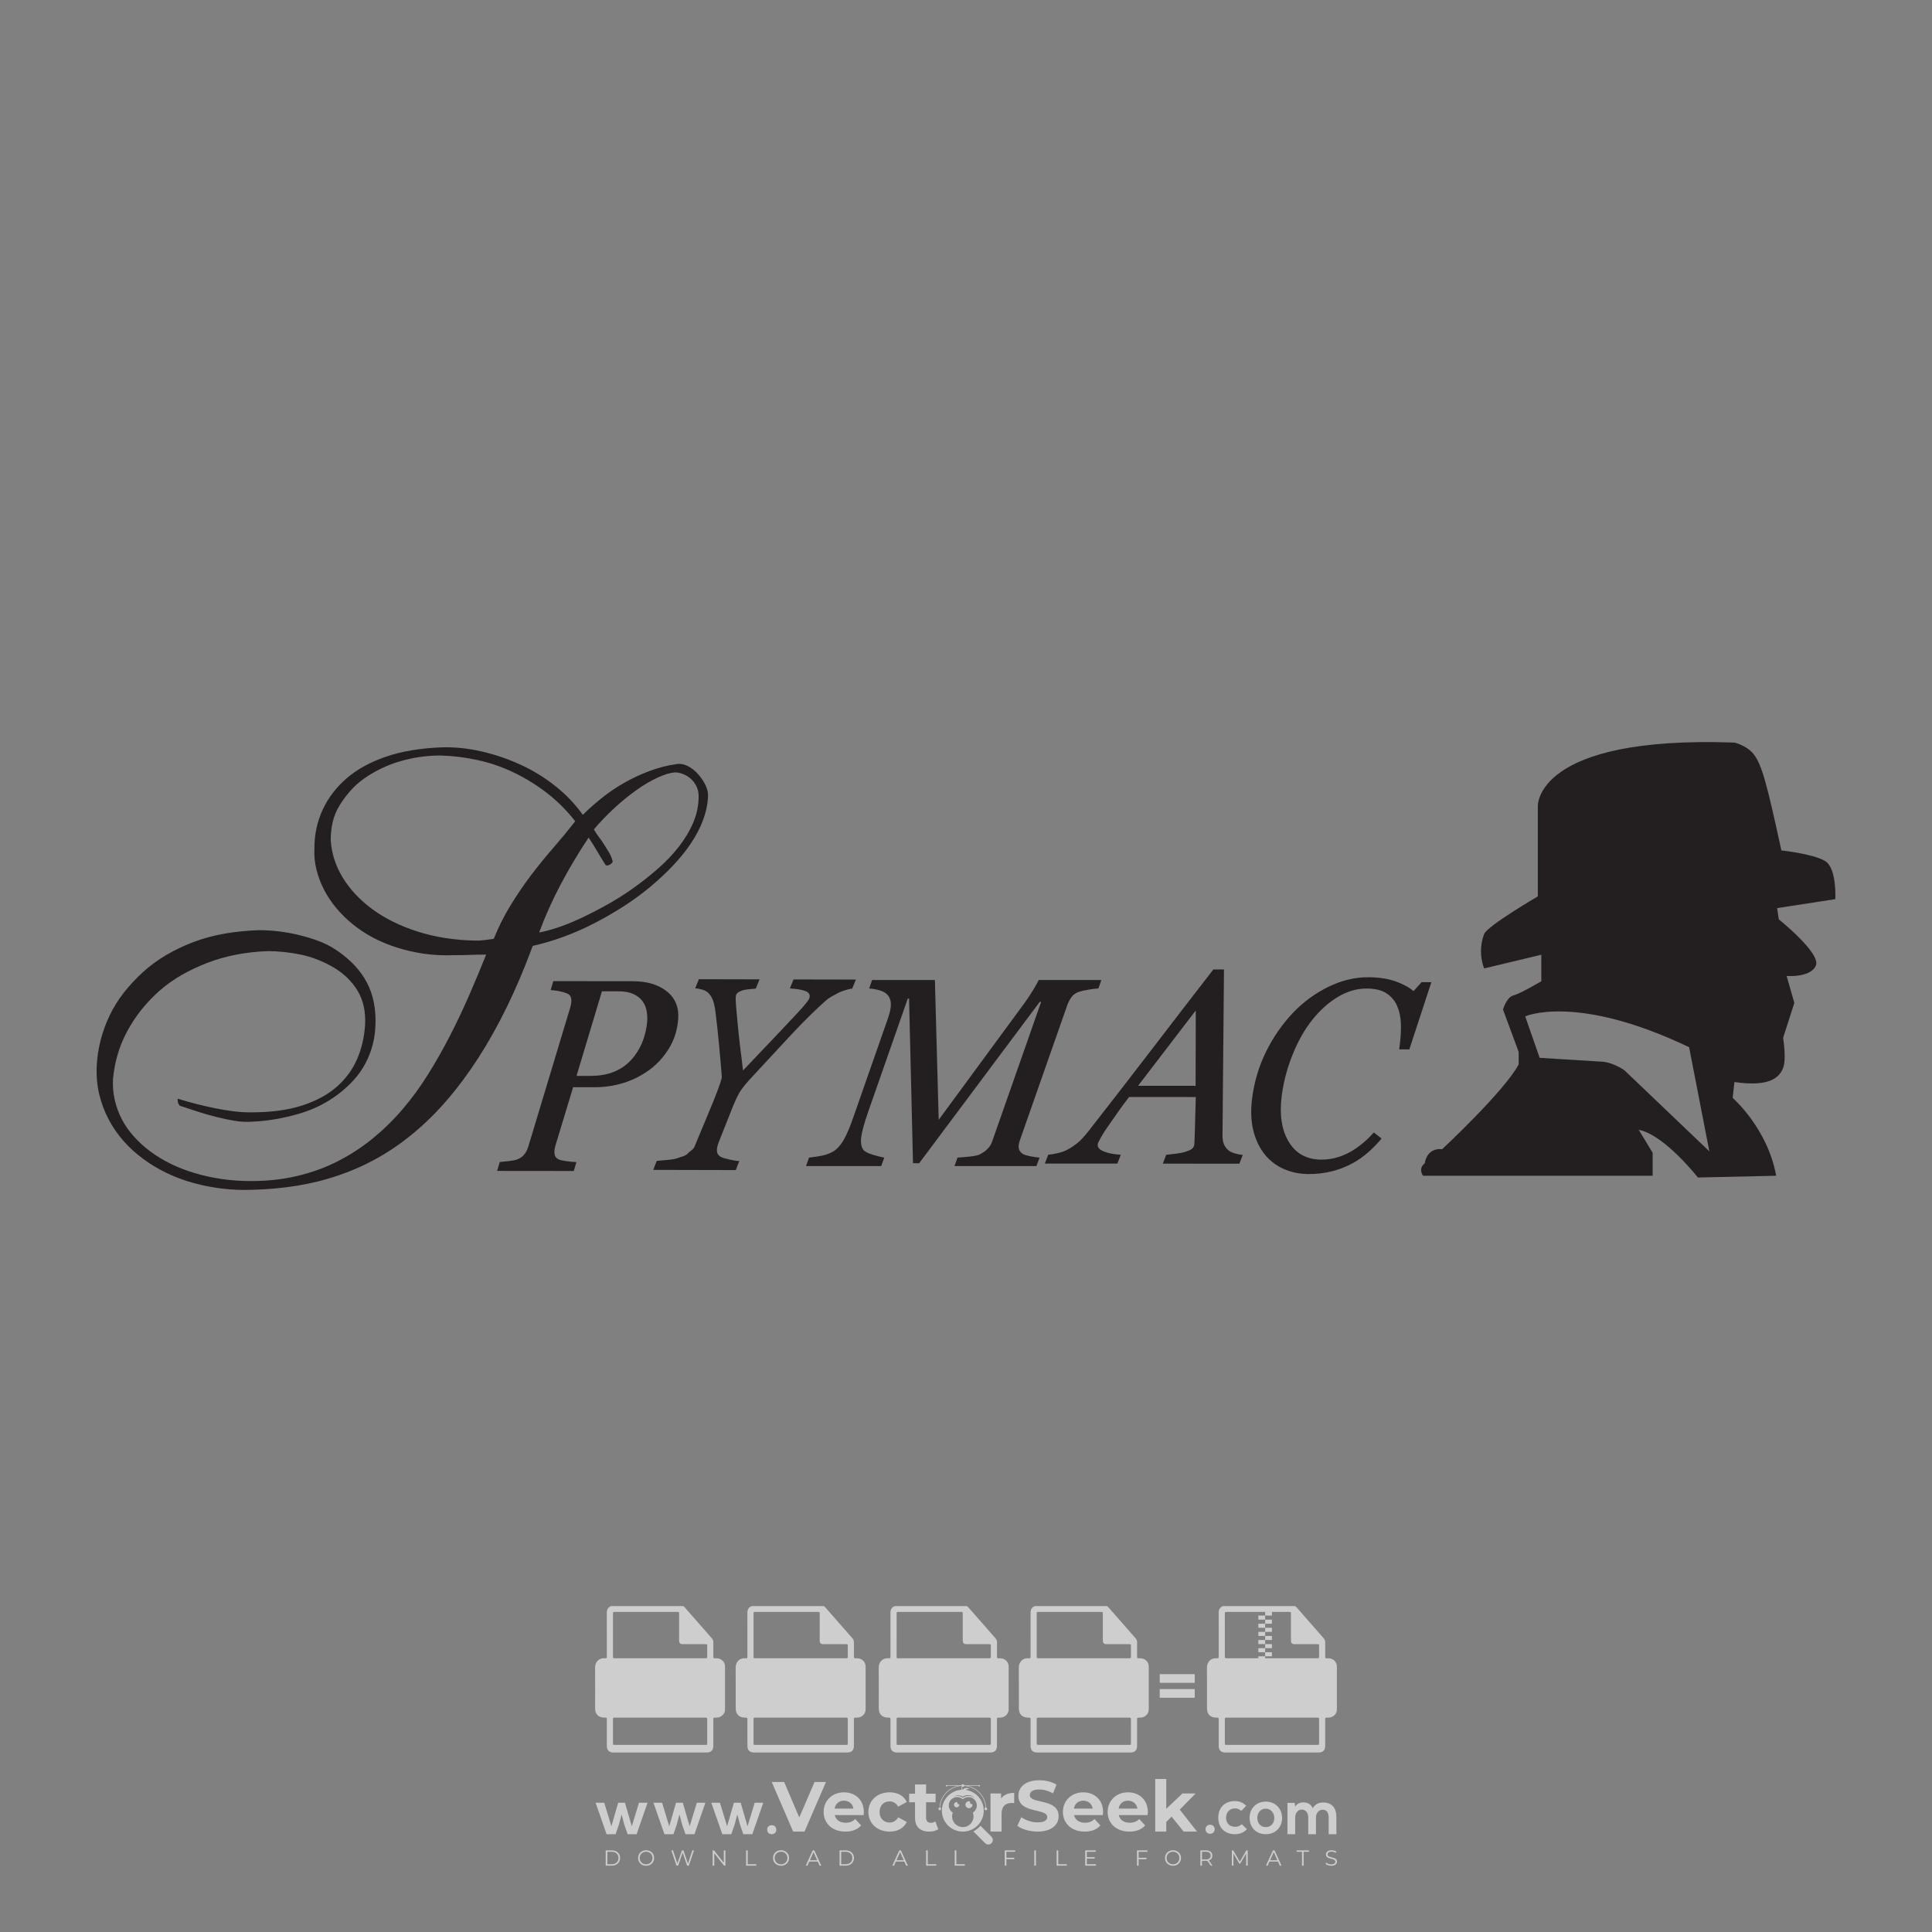 <?xml version="1.0" encoding="iso-8859-1"?>
<!-- Generator: Adobe Illustrator 24.3.0, SVG Export Plug-In . SVG Version: 6.00 Build 0)  -->
<svg version="1.1" id="Layer_1" xmlns="http://www.w3.org/2000/svg" xmlns:xlink="http://www.w3.org/1999/xlink" x="0px" y="0px"
	 viewBox="0 0 500 500" style="enable-background:new 0 0 500 500;" xml:space="preserve">
<rect x="0" y="0" width="500" height="500" fill="#808080" stroke="none"/>
<g id="watermark_1_">
	<g>
		<g id="watermark" style="opacity:0.61;">
			<g>
				<g>
					<g>
						<g>
							<polygon style="fill:#FFFFFF;" points="213.765,461.172 208.204,474.017 205.268,474.017 199.726,461.172 202.938,461.172 
								206.846,470.347 210.81,461.172 							"/>
						</g>
						<g>
							<path style="fill:#FFFFFF;" d="M223.507,469.741h-7.469c0.275,1.23,1.321,1.982,2.826,1.982c1.046,0,1.798-0.312,2.477-0.954
								l1.523,1.651c-0.917,1.046-2.294,1.597-4.074,1.597c-3.413,0-5.634-2.147-5.634-5.083c0-2.954,2.257-5.083,5.267-5.083
								c2.899,0,5.138,1.945,5.138,5.12C223.562,469.191,223.526,469.503,223.507,469.741 M216.002,468.071h4.863
								c-0.202-1.248-1.138-2.055-2.422-2.055C217.139,466.016,216.204,466.805,216.002,468.071"/>
						</g>
						<g>
							<path style="fill:#FFFFFF;" d="M224.735,468.934c0-2.973,2.294-5.083,5.505-5.083c2.074,0,3.707,0.899,4.423,2.514
								l-2.22,1.193c-0.532-0.936-1.321-1.358-2.221-1.358c-1.45,0-2.587,1.009-2.587,2.734c0,1.725,1.138,2.734,2.587,2.734
								c0.899,0,1.688-0.404,2.221-1.358l2.22,1.211c-0.716,1.578-2.349,2.495-4.423,2.495
								C227.029,474.017,224.735,471.907,224.735,468.934"/>
						</g>
						<g>
							<path style="fill:#FFFFFF;" d="M242.828,473.393c-0.587,0.422-1.45,0.624-2.331,0.624c-2.33,0-3.688-1.193-3.688-3.542
								v-4.055h-1.523v-2.202h1.523v-2.404h2.863v2.404h2.459v2.202h-2.459v4.019c0,0.844,0.458,1.303,1.229,1.303
								c0.422,0,0.844-0.128,1.156-0.367L242.828,473.393z"/>
						</g>
					</g>
					<g>
						<path style="fill:#FFFFFF;" d="M262.474,463.997v2.643c-0.238-0.018-0.422-0.037-0.642-0.037
							c-1.578,0-2.624,0.862-2.624,2.753v4.661h-2.863v-9.873h2.734v1.303C259.776,464.493,260.951,463.997,262.474,463.997"/>
					</g>
					<g>
						<path style="fill:#FFFFFF;" d="M263.299,472.53l1.009-2.239c1.083,0.789,2.697,1.339,4.239,1.339
							c1.762,0,2.477-0.587,2.477-1.376c0-2.404-7.469-0.752-7.469-5.524c0-2.184,1.762-4,5.413-4c1.615,0,3.267,0.385,4.459,1.138
							l-0.918,2.257c-1.193-0.679-2.422-1.009-3.56-1.009c-1.761,0-2.44,0.66-2.44,1.468c0,2.367,7.468,0.734,7.468,5.45
							c0,2.147-1.78,3.982-5.45,3.982C266.492,474.017,264.437,473.411,263.299,472.53"/>
					</g>
					<g>
						<path style="fill:#FFFFFF;" d="M285.428,469.741h-7.469c0.275,1.23,1.321,1.982,2.826,1.982c1.046,0,1.798-0.312,2.477-0.954
							l1.523,1.651c-0.918,1.046-2.294,1.597-4.074,1.597c-3.413,0-5.634-2.147-5.634-5.083c0-2.954,2.257-5.083,5.267-5.083
							c2.9,0,5.138,1.945,5.138,5.12C285.484,469.191,285.447,469.503,285.428,469.741 M277.923,468.071h4.863
							c-0.202-1.248-1.138-2.055-2.422-2.055C279.061,466.016,278.125,466.805,277.923,468.071"/>
					</g>
					<g>
						<path style="fill:#FFFFFF;" d="M297.007,469.741h-7.469c0.275,1.23,1.321,1.982,2.826,1.982c1.046,0,1.798-0.312,2.477-0.954
							l1.523,1.651c-0.918,1.046-2.294,1.597-4.074,1.597c-3.413,0-5.634-2.147-5.634-5.083c0-2.954,2.257-5.083,5.267-5.083
							c2.899,0,5.138,1.945,5.138,5.12C297.062,469.191,297.025,469.503,297.007,469.741 M289.501,468.071h4.863
							c-0.202-1.248-1.138-2.055-2.422-2.055C290.639,466.016,289.703,466.805,289.501,468.071"/>
					</g>
					<g>
						<polygon style="fill:#FFFFFF;" points="303.208,470.145 301.831,471.503 301.831,474.017 298.969,474.017 298.969,460.401 
							301.831,460.401 301.831,468.108 306.016,464.144 309.429,464.144 305.318,468.328 309.796,474.017 306.327,474.017 						"/>
					</g>
					<g>
						<path style="fill:#FFFFFF;" d="M256.601,475.359L256.601,475.359l-2.86-2.86c-0.435,0.508-0.953,0.943-1.534,1.284
							c-0.092,0.069-0.186,0.136-0.283,0.199l3.027,3.027c0.456,0.456,1.195,0.456,1.65,0
							C257.057,476.554,257.057,475.815,256.601,475.359"/>
					</g>
					<g>
						<path style="fill:#FFFFFF;" d="M249.984,463.244c0.221-0.173,0.495-0.281,0.797-0.281c0.042,0,0.083,0.002,0.124,0.006
							c-0.214-0.156-0.478-0.249-0.764-0.249c-0.395,0-0.744,0.18-0.981,0.458c-0.051,0-0.1,0.006-0.151,0.008
							c0.039-0.077,0.064-0.162,0.064-0.255c0-0.234-0.143-0.434-0.346-0.519c0.087,0.126,0.138,0.279,0.138,0.445
							c0,0.122-0.031,0.237-0.081,0.341c-2.811,0.201-5.03,2.539-5.03,5.4c0,2.993,2.426,5.42,5.42,5.42
							c2.993,0,5.42-2.426,5.42-5.42C254.595,465.879,252.593,463.635,249.984,463.244 M247.983,464.656
							c0.435,0,0.844,0.112,1.199,0.309c0.374-0.245,0.82-0.387,1.299-0.387c0.711,0,1.348,0.312,1.784,0.806
							c-0.435-0.379-1.004-0.61-1.627-0.61c-0.449,0-0.87,0.12-1.234,0.329c-0.079,0.046-0.156,0.096-0.229,0.15
							c-0.065-0.048-0.133-0.093-0.204-0.134c-0.369-0.219-0.8-0.344-1.26-0.344c-0.3,0-0.588,0.054-0.854,0.152
							C247.196,464.754,247.578,464.656,247.983,464.656 M251.772,469.098c0.115,0.305,0.181,0.634,0.181,0.979
							c0,1.534-1.244,2.777-2.778,2.777c-1.534,0-2.777-1.243-2.777-2.777c0-0.345,0.066-0.674,0.181-0.979
							c-0.62-0.382-1.035-1.064-1.035-1.846c0-1.197,0.971-2.168,2.168-2.168c0.565,0,1.078,0.218,1.463,0.572
							c0.386-0.354,0.899-0.572,1.464-0.572c1.197,0,2.168,0.971,2.168,2.168C252.807,468.034,252.392,468.716,251.772,469.098"/>
					</g>
					<g>
						<path style="fill:#FFFFFF;" d="M251.666,467.061c0,0.497-0.404,0.901-0.901,0.901c-0.497,0-0.901-0.404-0.901-0.901
							s0.404-0.901,0.901-0.901c0.101,0,0.197,0.017,0.287,0.047c-0.03,0.062-0.045,0.132-0.045,0.204
							c0,0.273,0.221,0.494,0.494,0.494c0.05,0,0.099-0.008,0.146-0.022C251.66,466.941,251.666,467,251.666,467.061"/>
					</g>
					<g>
						<path style="fill:#FFFFFF;" d="M248.255,467.061c0,0.376-0.305,0.681-0.681,0.681c-0.376,0-0.681-0.305-0.681-0.681
							s0.305-0.681,0.681-0.681c0.076,0,0.149,0.013,0.217,0.035c-0.023,0.047-0.034,0.1-0.034,0.155
							c0,0.206,0.167,0.374,0.374,0.374c0.038,0,0.075-0.006,0.11-0.017C248.25,466.97,248.255,467.015,248.255,467.061"/>
					</g>
					<g>
						<g>
							<g>
								<rect x="242.908" y="467.83" style="fill:#FFFFFF;" width="0.616" height="0.616"/>
							</g>
							<g>
								<rect x="254.827" y="467.83" style="fill:#FFFFFF;" width="0.616" height="0.616"/>
							</g>
							<g>
								<path style="fill:#FFFFFF;" d="M255.205,468.082h-0.14c0-3.248-2.642-5.89-5.89-5.89c-3.248,0-5.89,2.642-5.89,5.89h-0.14
									c0-1.611,0.627-3.125,1.766-4.264c1.139-1.139,2.653-1.766,4.264-1.766c1.611,0,3.125,0.627,4.264,1.766
									C254.578,464.957,255.205,466.471,255.205,468.082"/>
							</g>
						</g>
						<g>
							<rect x="248.868" y="461.814" style="fill:#FFFFFF;" width="0.616" height="0.616"/>
						</g>
						<g>
							<rect x="244.95" y="462.052" style="fill:#FFFFFF;" width="8.45" height="0.14"/>
						</g>
						<g>
							<path style="fill:#FFFFFF;" d="M245.174,462.15c0,0.108-0.088,0.196-0.196,0.196c-0.108,0-0.196-0.088-0.196-0.196
								c0-0.108,0.088-0.196,0.196-0.196C245.086,461.954,245.174,462.042,245.174,462.15"/>
						</g>
						<g>
							<path style="fill:#FFFFFF;" d="M253.596,462.15c0,0.108-0.088,0.196-0.196,0.196c-0.108,0-0.196-0.088-0.196-0.196
								c0-0.108,0.088-0.196,0.196-0.196C253.509,461.954,253.596,462.042,253.596,462.15"/>
						</g>
					</g>
				</g>
				<g>
					<path style="fill:#FFFFFF;" d="M314.356,473.409c0,1.559-2.364,1.559-2.364,0C311.993,471.851,314.356,471.851,314.356,473.409
						z"/>
				</g>
				<g>
					<g>
						<g>
							<path style="fill:#FFFFFF;" d="M161.739,466.549l1.772,6.088l1.855-6.088h2.215l-2.823,8.14h-2.33l-0.837-2.396l-0.722-2.708
								l-0.722,2.708l-0.837,2.396h-2.33l-2.839-8.14h2.231l1.855,6.088l1.756-6.088H161.739z"/>
						</g>
						<g>
							<path style="fill:#FFFFFF;" d="M176.713,466.549l1.772,6.088l1.855-6.088h2.215l-2.823,8.14h-2.33l-0.837-2.396l-0.722-2.708
								l-0.722,2.708l-0.837,2.396h-2.33l-2.839-8.14h2.231l1.855,6.088l1.756-6.088H176.713z"/>
						</g>
						<g>
							<path style="fill:#FFFFFF;" d="M191.687,466.549l1.772,6.088l1.855-6.088h2.215l-2.823,8.14h-2.33l-0.837-2.396l-0.722-2.708
								l-0.722,2.708l-0.837,2.396h-2.33l-2.839-8.14h2.231l1.855,6.088l1.756-6.088H191.687z"/>
						</g>
					</g>
					<g>
						<path style="fill:#FFFFFF;" d="M200.908,473.52c0,1.559-2.364,1.559-2.364,0C198.545,471.962,200.908,471.962,200.908,473.52z
							"/>
					</g>
					<g>
						<path style="fill:#FFFFFF;" d="M322.71,473.409c-0.935,0.919-1.919,1.28-3.117,1.28c-2.346,0-4.3-1.411-4.3-4.282
							s1.953-4.284,4.3-4.284c1.149,0,2.035,0.329,2.921,1.199l-1.264,1.329c-0.476-0.428-1.066-0.64-1.623-0.64
							c-1.346,0-2.33,0.985-2.33,2.396c0,1.542,1.05,2.362,2.297,2.362c0.64,0,1.28-0.18,1.772-0.672L322.71,473.409z"/>
					</g>
					<g>
						<path style="fill:#FFFFFF;" d="M331.805,470.472c0,2.33-1.591,4.217-4.217,4.217c-2.626,0-4.201-1.887-4.201-4.217
							c0-2.314,1.609-4.217,4.185-4.217C330.149,466.255,331.805,468.158,331.805,470.472z M325.389,470.472
							c0,1.231,0.739,2.38,2.199,2.38c1.46,0,2.199-1.149,2.199-2.38c0-1.215-0.854-2.396-2.199-2.396
							C326.144,468.077,325.389,469.258,325.389,470.472z"/>
					</g>
					<g>
						<path style="fill:#FFFFFF;" d="M338.572,474.689v-4.332c0-1.068-0.559-2.035-1.658-2.035c-1.082,0-1.722,0.967-1.722,2.035
							v4.332h-2.003v-8.107h1.855l0.148,0.985c0.426-0.82,1.362-1.116,2.133-1.116c0.969,0,1.937,0.394,2.396,1.51
							c0.723-1.149,1.658-1.478,2.708-1.478c2.297,0,3.43,1.412,3.43,3.84v4.365h-2.003v-4.365c0-1.066-0.442-1.97-1.526-1.97
							c-1.082,0-1.756,0.935-1.756,2.003v4.332H338.572z"/>
					</g>
				</g>
			</g>
		</g>
		<g style="opacity:0.61;">
			<g>
				<g>
					<path style="fill:#FFFFFF;" d="M345.988,431.299c-0.006-1.224-0.959-2.121-2.189-2.14c-0.924-0.014-0.832,0.12-0.834-0.867
						c-0.003-1.097-0.007-2.194,0.003-3.292c0.003-0.379-0.112-0.691-0.362-0.976c-2.342-2.668-4.678-5.342-7.019-8.011
						c-0.12-0.137-0.275-0.244-0.414-0.366c-6.214,0-12.427,0-18.641,0c-0.794,0.293-1.14,0.868-1.138,1.709
						c0.01,3.748,0.004,7.496,0.004,11.243c0,0.556-0.003,0.589-0.55,0.551c-1.497-0.102-2.516,0.986-2.497,2.492
						c0.044,3.476,0.013,6.953,0.014,10.429c0.001,1.58,0.867,2.443,2.45,2.449c0.582,0.002,0.582,0.002,0.582,0.6
						c0,2.219-0.001,4.438,0.001,6.657c0.001,1.192,0.58,1.771,1.768,1.771c8.013,0.001,16.027,0.001,24.04,0
						c1.168,0,1.755-0.583,1.757-1.745c0.002-2.256,0-4.512,0.001-6.768c0-0.512,0.002-0.511,0.52-0.515
						c0.271-0.002,0.541,0.008,0.809-0.058c0.996-0.246,1.69-1.044,1.694-2.069C346.003,438.696,346.005,434.997,345.988,431.299z
						 M317.537,417.162c5.337,0,10.674,0,16.01,0c0.548,0,0.554,0.007,0.554,0.561c0.001,2.243-0.001,4.486,0.001,6.73
						c0.001,0.811,0.249,1.059,1.06,1.059c1.91,0.001,3.821,0,5.731,0.001c0.458,0,0.479,0.021,0.481,0.483
						c0.003,0.887,0.002,1.775,0,2.662c-0.001,0.477-0.024,0.498-0.504,0.499c-3.895,0.001-7.79,0-11.684,0
						c-3.882,0-7.765,0-11.647,0c-0.55,0-0.552-0.001-0.552-0.561c-0.001-3.624-0.001-7.247,0-10.871
						C316.987,417.166,316.991,417.162,317.537,417.162z M340.822,451.579c-3.883,0.001-7.766,0-11.65,0c-3.871,0-7.742,0-11.613,0
						c-0.572,0-0.574-0.002-0.574-0.579c-0.001-1.997-0.001-3.994,0.001-5.991c0-0.464,0.023-0.486,0.478-0.487
						c7.803-0.001,15.607-0.001,23.41,0c0.478,0,0.499,0.02,0.499,0.503c0.002,1.997,0.001,3.994,0,5.991
						C341.375,451.574,341.37,451.579,340.822,451.579z"/>
				</g>
				<g>
					<g>
						<rect x="327.418" y="417.053" style="fill:#FFFFFF;" width="1.757" height="1.054"/>
					</g>
					<g>
						<rect x="325.662" y="418.107" style="fill:#FFFFFF;" width="1.757" height="1.054"/>
					</g>
					<g>
						<rect x="327.418" y="419.161" style="fill:#FFFFFF;" width="1.757" height="1.054"/>
					</g>
					<g>
						<rect x="325.662" y="420.215" style="fill:#FFFFFF;" width="1.757" height="1.054"/>
					</g>
					<g>
						<rect x="327.418" y="421.269" style="fill:#FFFFFF;" width="1.757" height="1.054"/>
					</g>
					<g>
						<rect x="325.662" y="422.323" style="fill:#FFFFFF;" width="1.757" height="1.054"/>
					</g>
					<g>
						<rect x="327.418" y="423.378" style="fill:#FFFFFF;" width="1.757" height="1.054"/>
					</g>
					<g>
						<rect x="325.662" y="424.432" style="fill:#FFFFFF;" width="1.757" height="1.054"/>
					</g>
					<g>
						<rect x="327.418" y="425.486" style="fill:#FFFFFF;" width="1.757" height="1.054"/>
					</g>
					<g>
						<rect x="325.662" y="426.54" style="fill:#FFFFFF;" width="1.757" height="1.054"/>
					</g>
					<g>
						<rect x="327.418" y="427.594" style="fill:#FFFFFF;" width="1.757" height="1.054"/>
					</g>
					<g>
						<rect x="325.662" y="428.648" style="fill:#FFFFFF;" width="1.757" height="1.054"/>
					</g>
				</g>
			</g>
			<g>
				<path style="fill:#FFFFFF;" d="M187.637,431.299c-0.006-1.224-0.959-2.121-2.189-2.14c-0.924-0.014-0.832,0.12-0.834-0.867
					c-0.003-1.097-0.007-2.194,0.003-3.292c0.003-0.379-0.112-0.691-0.362-0.976c-2.342-2.668-4.678-5.342-7.019-8.011
					c-0.12-0.137-0.275-0.244-0.414-0.366c-6.214,0-12.427,0-18.641,0c-0.794,0.293-1.14,0.868-1.138,1.709
					c0.01,3.748,0.004,7.496,0.004,11.243c0,0.556-0.003,0.589-0.55,0.551c-1.497-0.102-2.516,0.986-2.497,2.492
					c0.044,3.476,0.013,6.953,0.014,10.429c0.001,1.58,0.867,2.443,2.45,2.449c0.582,0.002,0.582,0.002,0.582,0.6
					c0,2.219-0.001,4.438,0.001,6.657c0.001,1.192,0.58,1.771,1.768,1.771c8.013,0.001,16.027,0.001,24.04,0
					c1.168,0,1.755-0.583,1.757-1.745c0.002-2.256,0-4.512,0.001-6.768c0-0.512,0.002-0.511,0.52-0.515
					c0.271-0.002,0.541,0.008,0.809-0.058c0.996-0.246,1.69-1.044,1.694-2.069C187.652,438.696,187.655,434.997,187.637,431.299z
					 M159.187,417.162c5.337,0,10.674,0,16.01,0c0.548,0,0.554,0.007,0.554,0.561c0.001,2.243-0.001,4.486,0.001,6.73
					c0.001,0.811,0.249,1.059,1.06,1.059c1.91,0.001,3.821,0,5.731,0.001c0.458,0,0.479,0.021,0.481,0.483
					c0.003,0.887,0.002,1.775,0,2.662c-0.001,0.477-0.024,0.498-0.504,0.499c-3.895,0.001-7.79,0-11.684,0
					c-3.882,0-7.765,0-11.647,0c-0.55,0-0.552-0.001-0.552-0.561c-0.001-3.624-0.001-7.247,0-10.871
					C158.636,417.166,158.64,417.162,159.187,417.162z M182.472,451.579c-3.883,0.001-7.766,0-11.65,0c-3.871,0-7.742,0-11.613,0
					c-0.572,0-0.574-0.002-0.574-0.579c-0.001-1.997-0.001-3.994,0.001-5.991c0-0.464,0.023-0.486,0.478-0.487
					c7.803-0.001,15.607-0.001,23.41,0c0.478,0,0.499,0.02,0.499,0.503c0.002,1.997,0.001,3.994,0,5.991
					C183.024,451.574,183.019,451.579,182.472,451.579z"/>
			</g>
			<g>
				<path style="fill:#FFFFFF;" d="M159.779,440.669v-7.897h2.779c0.375,0,0.726,0.061,1.053,0.182
					c0.327,0.121,0.612,0.292,0.855,0.513c0.242,0.221,0.434,0.483,0.573,0.789c0.14,0.305,0.21,0.642,0.21,1.009
					c0,0.375-0.07,0.715-0.21,1.02c-0.14,0.305-0.331,0.568-0.573,0.789c-0.243,0.221-0.528,0.392-0.855,0.513
					c-0.327,0.121-0.678,0.182-1.053,0.182h-1.29v2.901H159.779z M162.58,436.356c0.39,0,0.684-0.111,0.882-0.331
					c0.199-0.22,0.298-0.474,0.298-0.761c0-0.14-0.024-0.276-0.072-0.408c-0.048-0.132-0.121-0.248-0.221-0.347
					c-0.099-0.099-0.223-0.178-0.37-0.237c-0.147-0.059-0.32-0.089-0.518-0.089h-1.312v2.173H162.58z"/>
				<path style="fill:#FFFFFF;" d="M166.308,432.771h1.731l3.177,5.294h0.088l-0.088-1.522v-3.772h1.478v7.897h-1.566l-3.353-5.592
					h-0.088l0.088,1.522v4.07h-1.467V432.771z"/>
				<path style="fill:#FFFFFF;" d="M177.922,436.334h3.872c0.022,0.089,0.04,0.195,0.055,0.32c0.014,0.125,0.022,0.25,0.022,0.375
					c0,0.507-0.077,0.985-0.231,1.434c-0.154,0.449-0.397,0.849-0.728,1.202c-0.353,0.375-0.776,0.666-1.268,0.871
					c-0.493,0.206-1.055,0.309-1.688,0.309c-0.574,0-1.114-0.103-1.622-0.309c-0.507-0.206-0.948-0.492-1.323-0.86
					c-0.375-0.367-0.673-0.803-0.894-1.307c-0.221-0.504-0.331-1.053-0.331-1.649c0-0.595,0.11-1.145,0.331-1.649
					c0.221-0.504,0.518-0.939,0.894-1.307c0.375-0.367,0.816-0.654,1.323-0.86c0.507-0.206,1.048-0.309,1.622-0.309
					c0.64,0,1.211,0.11,1.715,0.331c0.504,0.221,0.935,0.526,1.296,0.915l-1.025,1.004c-0.258-0.272-0.544-0.48-0.861-0.623
					c-0.316-0.143-0.695-0.215-1.136-0.215c-0.361,0-0.703,0.065-1.026,0.193c-0.324,0.129-0.607,0.311-0.85,0.546
					c-0.242,0.235-0.436,0.52-0.579,0.855c-0.143,0.335-0.215,0.708-0.215,1.119c0,0.412,0.072,0.785,0.215,1.12
					c0.143,0.335,0.338,0.62,0.584,0.855c0.246,0.235,0.531,0.418,0.855,0.546c0.323,0.129,0.669,0.193,1.037,0.193
					c0.419,0,0.773-0.061,1.064-0.182c0.29-0.121,0.538-0.278,0.744-0.469c0.148-0.132,0.275-0.3,0.381-0.502
					c0.106-0.202,0.189-0.428,0.248-0.678h-2.482V436.334z"/>
			</g>
			<g>
				<path style="fill:#FFFFFF;" d="M224.019,431.299c-0.006-1.224-0.959-2.121-2.189-2.14c-0.924-0.014-0.832,0.12-0.834-0.867
					c-0.003-1.097-0.007-2.194,0.003-3.292c0.003-0.379-0.112-0.691-0.362-0.976c-2.342-2.668-4.678-5.342-7.019-8.011
					c-0.12-0.137-0.275-0.244-0.414-0.366c-6.214,0-12.427,0-18.641,0c-0.794,0.293-1.14,0.868-1.138,1.709
					c0.01,3.748,0.004,7.496,0.004,11.243c0,0.556-0.003,0.589-0.55,0.551c-1.497-0.102-2.516,0.986-2.497,2.492
					c0.044,3.476,0.013,6.953,0.014,10.429c0.001,1.58,0.867,2.443,2.45,2.449c0.582,0.002,0.582,0.002,0.582,0.6
					c0,2.219-0.001,4.438,0.001,6.657c0.001,1.192,0.58,1.771,1.768,1.771c8.013,0.001,16.027,0.001,24.04,0
					c1.168,0,1.755-0.583,1.757-1.745c0.002-2.256,0-4.512,0.001-6.768c0-0.512,0.002-0.511,0.52-0.515
					c0.271-0.002,0.541,0.008,0.809-0.058c0.997-0.246,1.69-1.044,1.694-2.069C224.034,438.696,224.036,434.997,224.019,431.299z
					 M195.568,417.162c5.337,0,10.674,0,16.01,0c0.548,0,0.554,0.007,0.554,0.561c0.001,2.243-0.001,4.486,0.001,6.73
					c0.001,0.811,0.249,1.059,1.06,1.059c1.91,0.001,3.821,0,5.731,0.001c0.458,0,0.479,0.021,0.481,0.483
					c0.003,0.887,0.002,1.775,0,2.662c-0.001,0.477-0.024,0.498-0.504,0.499c-3.895,0.001-7.79,0-11.684,0
					c-3.882,0-7.765,0-11.647,0c-0.55,0-0.552-0.001-0.552-0.561c-0.001-3.624-0.001-7.247,0-10.871
					C195.018,417.166,195.022,417.162,195.568,417.162z M218.854,451.579c-3.883,0.001-7.766,0-11.65,0c-3.871,0-7.742,0-11.613,0
					c-0.572,0-0.574-0.002-0.574-0.579c-0.001-1.997-0.001-3.994,0.001-5.991c0-0.464,0.023-0.486,0.478-0.487
					c7.803-0.001,15.607-0.001,23.41,0c0.478,0,0.499,0.02,0.499,0.503c0.002,1.997,0.001,3.994,0,5.991
					C219.406,451.574,219.401,451.579,218.854,451.579z"/>
			</g>
			<g>
				<path style="fill:#FFFFFF;" d="M205.111,432.771h1.699l2.967,7.897h-1.644l-0.651-1.886h-3.044l-0.651,1.886h-1.643
					L205.111,432.771z M206.997,437.415l-0.706-1.974l-0.287-0.96h-0.088l-0.287,0.96l-0.706,1.974H206.997z"/>
				<path style="fill:#FFFFFF;" d="M211.331,434.536c-0.125,0-0.245-0.024-0.359-0.072c-0.114-0.048-0.213-0.114-0.298-0.199
					c-0.084-0.084-0.151-0.182-0.198-0.292c-0.048-0.11-0.072-0.232-0.072-0.364s0.024-0.254,0.072-0.364
					c0.048-0.11,0.114-0.208,0.198-0.292c0.084-0.084,0.184-0.151,0.298-0.198c0.114-0.048,0.233-0.072,0.359-0.072
					c0.257,0,0.478,0.09,0.662,0.27c0.184,0.181,0.276,0.399,0.276,0.656s-0.092,0.476-0.276,0.656
					C211.809,434.446,211.589,434.536,211.331,434.536z M210.615,440.669v-5.404h1.445v5.404H210.615z"/>
			</g>
			<g>
				<path style="fill:#FFFFFF;" d="M261.044,431.299c-0.006-1.224-0.959-2.121-2.189-2.14c-0.924-0.014-0.832,0.12-0.834-0.867
					c-0.003-1.097-0.007-2.194,0.003-3.292c0.003-0.379-0.112-0.691-0.362-0.976c-2.342-2.668-4.678-5.342-7.019-8.011
					c-0.12-0.137-0.275-0.244-0.414-0.366c-6.214,0-12.427,0-18.641,0c-0.794,0.293-1.14,0.868-1.138,1.709
					c0.01,3.748,0.004,7.496,0.004,11.243c0,0.556-0.003,0.589-0.55,0.551c-1.497-0.102-2.516,0.986-2.497,2.492
					c0.044,3.476,0.013,6.953,0.014,10.429c0.001,1.58,0.867,2.443,2.45,2.449c0.582,0.002,0.582,0.002,0.582,0.6
					c0,2.219-0.001,4.438,0.001,6.657c0.001,1.192,0.58,1.771,1.768,1.771c8.013,0.001,16.027,0.001,24.04,0
					c1.168,0,1.755-0.583,1.757-1.745c0.002-2.256,0-4.512,0.001-6.768c0-0.512,0.002-0.511,0.52-0.515
					c0.271-0.002,0.541,0.008,0.809-0.058c0.996-0.246,1.69-1.044,1.694-2.069C261.059,438.696,261.061,434.997,261.044,431.299z
					 M232.593,417.162c5.337,0,10.674,0,16.01,0c0.548,0,0.554,0.007,0.554,0.561c0.001,2.243-0.001,4.486,0.001,6.73
					c0.001,0.811,0.249,1.059,1.06,1.059c1.91,0.001,3.821,0,5.731,0.001c0.458,0,0.479,0.021,0.481,0.483
					c0.003,0.887,0.002,1.775,0,2.662c-0.001,0.477-0.024,0.498-0.504,0.499c-3.895,0.001-7.79,0-11.684,0
					c-3.882,0-7.765,0-11.647,0c-0.55,0-0.552-0.001-0.552-0.561c-0.001-3.624-0.001-7.247,0-10.871
					C232.042,417.166,232.047,417.162,232.593,417.162z M255.878,451.579c-3.883,0.001-7.766,0-11.65,0c-3.871,0-7.742,0-11.613,0
					c-0.572,0-0.574-0.002-0.574-0.579c-0.001-1.997-0.001-3.994,0.001-5.991c0-0.464,0.023-0.486,0.478-0.487
					c7.803-0.001,15.607-0.001,23.41,0c0.478,0,0.499,0.02,0.499,0.503c0.002,1.997,0.001,3.994,0,5.991
					C256.431,451.574,256.426,451.579,255.878,451.579z"/>
			</g>
			<g>
				<path style="fill:#FFFFFF;" d="M236.361,440.845c-0.338,0-0.662-0.048-0.971-0.143c-0.309-0.095-0.592-0.239-0.849-0.43
					c-0.257-0.191-0.481-0.425-0.673-0.7c-0.191-0.276-0.342-0.597-0.452-0.965l1.401-0.551c0.103,0.397,0.283,0.726,0.54,0.987
					c0.257,0.261,0.596,0.392,1.015,0.392c0.154,0,0.303-0.02,0.447-0.061c0.143-0.04,0.272-0.099,0.386-0.176
					s0.204-0.175,0.27-0.292c0.066-0.118,0.099-0.254,0.099-0.408c0-0.147-0.026-0.279-0.077-0.397
					c-0.051-0.117-0.138-0.227-0.259-0.331c-0.121-0.103-0.28-0.202-0.475-0.298c-0.195-0.095-0.435-0.195-0.722-0.298l-0.485-0.176
					c-0.213-0.073-0.429-0.173-0.645-0.298c-0.217-0.125-0.413-0.276-0.59-0.452c-0.177-0.176-0.322-0.384-0.436-0.623
					c-0.114-0.239-0.171-0.509-0.171-0.81c0-0.309,0.06-0.597,0.182-0.866c0.121-0.268,0.294-0.503,0.518-0.706
					c0.224-0.202,0.492-0.36,0.805-0.474s0.66-0.171,1.042-0.171c0.397,0,0.74,0.053,1.031,0.16
					c0.291,0.107,0.537,0.243,0.739,0.408c0.202,0.165,0.366,0.348,0.491,0.546c0.125,0.199,0.217,0.386,0.276,0.563l-1.312,0.551
					c-0.074-0.221-0.208-0.419-0.402-0.596c-0.195-0.176-0.462-0.265-0.8-0.265c-0.324,0-0.592,0.075-0.805,0.226
					c-0.213,0.151-0.32,0.348-0.32,0.59c0,0.235,0.103,0.436,0.309,0.601c0.206,0.165,0.533,0.325,0.982,0.48l0.497,0.165
					c0.316,0.111,0.605,0.237,0.866,0.381c0.261,0.143,0.485,0.314,0.673,0.513c0.187,0.199,0.331,0.425,0.43,0.678
					c0.1,0.254,0.149,0.546,0.149,0.877c0,0.412-0.083,0.767-0.248,1.064c-0.165,0.298-0.377,0.542-0.634,0.734
					c-0.258,0.191-0.548,0.335-0.872,0.43C236.986,440.797,236.67,440.845,236.361,440.845z"/>
				<path style="fill:#FFFFFF;" d="M239.516,432.771h1.61l1.633,4.754l0.287,1.015h0.088l0.309-1.015l1.699-4.754h1.61l-2.879,7.897
					h-1.566L239.516,432.771z"/>
				<path style="fill:#FFFFFF;" d="M251.097,436.334h3.871c0.022,0.089,0.04,0.195,0.055,0.32c0.015,0.125,0.023,0.25,0.023,0.375
					c0,0.507-0.078,0.985-0.232,1.434c-0.154,0.449-0.397,0.849-0.728,1.202c-0.353,0.375-0.775,0.666-1.268,0.871
					c-0.493,0.206-1.055,0.309-1.688,0.309c-0.574,0-1.114-0.103-1.621-0.309c-0.507-0.206-0.949-0.492-1.324-0.86
					c-0.375-0.367-0.673-0.803-0.894-1.307c-0.22-0.504-0.331-1.053-0.331-1.649c0-0.595,0.11-1.145,0.331-1.649
					c0.221-0.504,0.518-0.939,0.894-1.307c0.375-0.367,0.816-0.654,1.324-0.86c0.507-0.206,1.047-0.309,1.621-0.309
					c0.64,0,1.211,0.11,1.715,0.331c0.504,0.221,0.936,0.526,1.296,0.915l-1.026,1.004c-0.257-0.272-0.544-0.48-0.861-0.623
					c-0.316-0.143-0.694-0.215-1.136-0.215c-0.36,0-0.702,0.065-1.026,0.193c-0.323,0.129-0.607,0.311-0.849,0.546
					c-0.243,0.235-0.436,0.52-0.579,0.855c-0.143,0.335-0.215,0.708-0.215,1.119c0,0.412,0.072,0.785,0.215,1.12
					c0.143,0.335,0.338,0.62,0.585,0.855c0.246,0.235,0.531,0.418,0.854,0.546c0.324,0.129,0.669,0.193,1.037,0.193
					c0.419,0,0.774-0.061,1.064-0.182c0.29-0.121,0.539-0.278,0.745-0.469c0.147-0.132,0.274-0.3,0.38-0.502
					c0.107-0.202,0.189-0.428,0.248-0.678h-2.482V436.334z"/>
			</g>
			<g>
				<path style="fill:#FFFFFF;" d="M297.3,431.299c-0.006-1.224-0.959-2.121-2.189-2.14c-0.924-0.014-0.832,0.12-0.834-0.867
					c-0.003-1.097-0.007-2.194,0.003-3.292c0.003-0.379-0.112-0.691-0.362-0.976c-2.342-2.668-4.678-5.342-7.019-8.011
					c-0.12-0.137-0.275-0.244-0.414-0.366c-6.214,0-12.427,0-18.641,0c-0.794,0.293-1.14,0.868-1.138,1.709
					c0.01,3.748,0.004,7.496,0.004,11.243c0,0.556-0.003,0.589-0.55,0.551c-1.497-0.102-2.516,0.986-2.497,2.492
					c0.044,3.476,0.013,6.953,0.014,10.429c0.001,1.58,0.867,2.443,2.45,2.449c0.582,0.002,0.582,0.002,0.582,0.6
					c0,2.219-0.001,4.438,0.001,6.657c0.001,1.192,0.58,1.771,1.768,1.771c8.013,0.001,16.027,0.001,24.04,0
					c1.168,0,1.755-0.583,1.757-1.745c0.002-2.256,0-4.512,0.001-6.768c0-0.512,0.002-0.511,0.52-0.515
					c0.271-0.002,0.541,0.008,0.809-0.058c0.996-0.246,1.69-1.044,1.694-2.069C297.315,438.696,297.318,434.997,297.3,431.299z
					 M268.85,417.162c5.337,0,10.674,0,16.01,0c0.548,0,0.554,0.007,0.554,0.561c0.001,2.243-0.001,4.486,0.001,6.73
					c0.001,0.811,0.249,1.059,1.06,1.059c1.91,0.001,3.821,0,5.731,0.001c0.458,0,0.479,0.021,0.481,0.483
					c0.003,0.887,0.002,1.775,0,2.662c-0.001,0.477-0.024,0.498-0.504,0.499c-3.895,0.001-7.79,0-11.684,0
					c-3.882,0-7.765,0-11.647,0c-0.55,0-0.552-0.001-0.552-0.561c-0.001-3.624-0.001-7.247,0-10.871
					C268.299,417.166,268.303,417.162,268.85,417.162z M292.135,451.579c-3.883,0.001-7.766,0-11.65,0c-3.871,0-7.742,0-11.613,0
					c-0.572,0-0.574-0.002-0.574-0.579c-0.001-1.997-0.001-3.994,0.001-5.991c0-0.464,0.023-0.486,0.478-0.487
					c7.803-0.001,15.607-0.001,23.41,0c0.478,0,0.499,0.02,0.499,0.503c0.001,1.997,0.001,3.994,0,5.991
					C292.687,451.574,292.682,451.579,292.135,451.579z"/>
			</g>
			<g>
				<path style="fill:#FFFFFF;" d="M272.966,434.183v1.831h3.165v1.412h-3.165v1.831h3.518v1.412h-5.007v-7.897h5.007v1.412H272.966
					z"/>
				<path style="fill:#FFFFFF;" d="M277.852,440.669v-7.897h2.779c0.375,0,0.726,0.061,1.053,0.182
					c0.327,0.121,0.612,0.292,0.855,0.513c0.243,0.221,0.434,0.483,0.574,0.789c0.14,0.305,0.209,0.642,0.209,1.009
					c0,0.375-0.07,0.715-0.209,1.02c-0.14,0.305-0.331,0.568-0.574,0.789c-0.243,0.221-0.528,0.392-0.855,0.513
					c-0.327,0.121-0.678,0.182-1.053,0.182h-1.29v2.901H277.852z M280.653,436.356c0.389,0,0.684-0.111,0.882-0.331
					c0.199-0.22,0.298-0.474,0.298-0.761c0-0.14-0.024-0.276-0.072-0.408c-0.048-0.132-0.121-0.248-0.221-0.347
					c-0.099-0.099-0.222-0.178-0.37-0.237c-0.147-0.059-0.32-0.089-0.518-0.089h-1.312v2.173H280.653z"/>
				<path style="fill:#FFFFFF;" d="M286.797,440.845c-0.338,0-0.662-0.048-0.971-0.143c-0.309-0.095-0.592-0.239-0.849-0.43
					c-0.257-0.191-0.482-0.425-0.673-0.7c-0.191-0.276-0.342-0.597-0.452-0.965l1.401-0.551c0.103,0.397,0.283,0.726,0.541,0.987
					c0.257,0.261,0.595,0.392,1.015,0.392c0.154,0,0.303-0.02,0.447-0.061c0.143-0.04,0.272-0.099,0.386-0.176
					c0.114-0.077,0.204-0.175,0.27-0.292c0.066-0.118,0.1-0.254,0.1-0.408c0-0.147-0.026-0.279-0.077-0.397
					c-0.051-0.117-0.138-0.227-0.259-0.331c-0.121-0.103-0.279-0.202-0.474-0.298c-0.195-0.095-0.436-0.195-0.723-0.298
					l-0.485-0.176c-0.213-0.073-0.428-0.173-0.645-0.298c-0.217-0.125-0.414-0.276-0.59-0.452c-0.176-0.176-0.322-0.384-0.436-0.623
					c-0.114-0.239-0.171-0.509-0.171-0.81c0-0.309,0.061-0.597,0.182-0.866c0.121-0.268,0.294-0.503,0.518-0.706
					c0.224-0.202,0.493-0.36,0.805-0.474c0.312-0.114,0.66-0.171,1.042-0.171c0.397,0,0.741,0.053,1.031,0.16
					c0.29,0.107,0.537,0.243,0.739,0.408c0.202,0.165,0.365,0.348,0.491,0.546c0.125,0.199,0.217,0.386,0.276,0.563l-1.312,0.551
					c-0.074-0.221-0.208-0.419-0.403-0.596c-0.195-0.176-0.462-0.265-0.799-0.265c-0.324,0-0.592,0.075-0.805,0.226
					c-0.213,0.151-0.32,0.348-0.32,0.59c0,0.235,0.103,0.436,0.309,0.601c0.206,0.165,0.533,0.325,0.982,0.48l0.496,0.165
					c0.316,0.111,0.605,0.237,0.866,0.381c0.261,0.143,0.485,0.314,0.673,0.513c0.187,0.199,0.331,0.425,0.43,0.678
					c0.099,0.254,0.149,0.546,0.149,0.877c0,0.412-0.083,0.767-0.248,1.064c-0.165,0.298-0.377,0.542-0.634,0.734
					c-0.258,0.191-0.548,0.335-0.872,0.43C287.422,440.797,287.105,440.845,286.797,440.845z"/>
			</g>
			<g>
				<path style="fill:#FFFFFF;" d="M321.394,439.168l4.004-4.985h-3.827v-1.412h5.559v1.5l-3.96,4.985h4.004v1.412h-5.779V439.168z"
					/>
				<path style="fill:#FFFFFF;" d="M328.409,432.771h1.489v7.897h-1.489V432.771z"/>
				<path style="fill:#FFFFFF;" d="M331.486,440.669v-7.897h2.779c0.375,0,0.726,0.061,1.053,0.182
					c0.327,0.121,0.612,0.292,0.855,0.513s0.434,0.483,0.574,0.789c0.14,0.305,0.209,0.642,0.209,1.009
					c0,0.375-0.07,0.715-0.209,1.02c-0.14,0.305-0.331,0.568-0.574,0.789c-0.243,0.221-0.528,0.392-0.855,0.513
					c-0.327,0.121-0.678,0.182-1.053,0.182h-1.29v2.901H331.486z M334.288,436.356c0.389,0,0.684-0.111,0.882-0.331
					c0.199-0.22,0.298-0.474,0.298-0.761c0-0.14-0.024-0.276-0.072-0.408c-0.048-0.132-0.121-0.248-0.221-0.347
					c-0.099-0.099-0.222-0.178-0.37-0.237c-0.147-0.059-0.32-0.089-0.518-0.089h-1.312v2.173H334.288z"/>
			</g>
		</g>
		<g style="opacity:0.61;">
			<path style="fill:#FFFFFF;" d="M300.133,433.27h9.067v2.242h-9.067V433.27z M300.133,437.136h9.067v2.243h-9.067V437.136z"/>
		</g>
	</g>
	<g style="opacity:0.61;">
		<path style="fill:#FFFFFF;" d="M156.756,478.878h1.607c1.263,0,2.114,0.812,2.114,1.974c0,1.161-0.851,1.973-2.114,1.973h-1.607
			V478.878z M158.34,482.464c1.049,0,1.725-0.665,1.725-1.612c0-0.947-0.677-1.613-1.725-1.613h-1.167v3.225H158.34z"/>
		<path style="fill:#FFFFFF;" d="M165.139,480.851c0-1.15,0.879-2.007,2.075-2.007c1.184,0,2.069,0.851,2.069,2.007
			c0,1.156-0.885,2.007-2.069,2.007C166.019,482.858,165.139,482.002,165.139,480.851z M168.866,480.851
			c0-0.942-0.705-1.635-1.652-1.635c-0.953,0-1.663,0.693-1.663,1.635c0,0.941,0.71,1.635,1.663,1.635
			C168.162,482.486,168.866,481.793,168.866,480.851z"/>
		<path style="fill:#FFFFFF;" d="M179.596,478.878l-1.331,3.947h-0.44l-1.156-3.366l-1.161,3.366h-0.434l-1.331-3.947h0.429
			l1.139,3.394l1.178-3.394h0.389l1.161,3.411l1.156-3.411H179.596z"/>
		<path style="fill:#FFFFFF;" d="M187.731,478.878v3.947h-0.344l-2.537-3.202v3.202h-0.417v-3.947h0.344l2.543,3.203v-3.203H187.731
			z"/>
		<path style="fill:#FFFFFF;" d="M193.093,478.878h0.417v3.586h2.21v0.361h-2.627V478.878z"/>
		<path style="fill:#FFFFFF;" d="M200.061,480.851c0-1.15,0.879-2.007,2.075-2.007c1.184,0,2.069,0.851,2.069,2.007
			c0,1.156-0.885,2.007-2.069,2.007C200.941,482.858,200.061,482.002,200.061,480.851z M203.788,480.851
			c0-0.942-0.705-1.635-1.652-1.635c-0.953,0-1.663,0.693-1.663,1.635c0,0.941,0.71,1.635,1.663,1.635
			C203.083,482.486,203.788,481.793,203.788,480.851z"/>
		<path style="fill:#FFFFFF;" d="M211.636,481.77h-2.199l-0.474,1.054h-0.434l1.804-3.947h0.412l1.804,3.947h-0.44L211.636,481.77z
			 M211.484,481.432l-0.947-2.12l-0.947,2.12H211.484z"/>
		<path style="fill:#FFFFFF;" d="M217.28,478.878h1.607c1.263,0,2.114,0.812,2.114,1.974c0,1.161-0.851,1.973-2.114,1.973h-1.607
			V478.878z M218.864,482.464c1.049,0,1.725-0.665,1.725-1.612c0-0.947-0.677-1.613-1.725-1.613h-1.167v3.225H218.864z"/>
		<path style="fill:#FFFFFF;" d="M234.041,481.77h-2.199l-0.474,1.054h-0.434l1.804-3.947h0.412l1.804,3.947h-0.44L234.041,481.77z
			 M233.889,481.432l-0.947-2.12l-0.947,2.12H233.889z"/>
		<path style="fill:#FFFFFF;" d="M239.685,478.878h0.417v3.586h2.21v0.361h-2.627V478.878z"/>
		<path style="fill:#FFFFFF;" d="M247.082,478.878h0.417v3.586h2.21v0.361h-2.627V478.878z"/>
		<path style="fill:#FFFFFF;" d="M260.449,479.239v1.551h2.041v0.361h-2.041v1.675h-0.417v-3.947h2.706v0.361H260.449z"/>
		<path style="fill:#FFFFFF;" d="M267.678,478.878h0.417v3.947h-0.417V478.878z"/>
		<path style="fill:#FFFFFF;" d="M273.456,478.878h0.417v3.586h2.21v0.361h-2.627V478.878z"/>
		<path style="fill:#FFFFFF;" d="M283.644,482.464v0.361h-2.791v-3.947h2.706v0.361h-2.289v1.404h2.041v0.355h-2.041v1.466H283.644z
			"/>
		<path style="fill:#FFFFFF;" d="M294.672,479.239v1.551h2.041v0.361h-2.041v1.675h-0.417v-3.947h2.706v0.361H294.672z"/>
		<path style="fill:#FFFFFF;" d="M301.5,480.851c0-1.15,0.879-2.007,2.075-2.007c1.184,0,2.069,0.851,2.069,2.007
			c0,1.156-0.885,2.007-2.069,2.007C302.379,482.858,301.5,482.002,301.5,480.851z M305.226,480.851
			c0-0.942-0.705-1.635-1.652-1.635c-0.953,0-1.663,0.693-1.663,1.635c0,0.941,0.71,1.635,1.663,1.635
			C304.522,482.486,305.226,481.793,305.226,480.851z"/>
		<path style="fill:#FFFFFF;" d="M313.351,482.825l-0.902-1.269c-0.102,0.011-0.203,0.017-0.316,0.017h-1.06v1.252h-0.417v-3.947
			h1.477c1.004,0,1.613,0.507,1.613,1.353c0,0.62-0.327,1.054-0.902,1.24l0.964,1.353H313.351z M313.328,480.231
			c0-0.632-0.417-0.992-1.207-0.992h-1.048v1.979h1.048C312.911,481.218,313.328,480.851,313.328,480.231z"/>
		<path style="fill:#FFFFFF;" d="M322.907,478.878v3.947h-0.4v-3.158l-1.551,2.656h-0.197l-1.551-2.639v3.14h-0.4v-3.947h0.344
			l1.714,2.926l1.697-2.926H322.907z"/>
		<path style="fill:#FFFFFF;" d="M330.744,481.77h-2.199l-0.473,1.054h-0.434l1.804-3.947h0.411l1.804,3.947h-0.44L330.744,481.77z
			 M330.592,481.432l-0.947-2.12l-0.947,2.12H330.592z"/>
		<path style="fill:#FFFFFF;" d="M336.957,479.239h-1.387v-0.361h3.192v0.361h-1.387v3.586h-0.417V479.239z"/>
		<path style="fill:#FFFFFF;" d="M343.063,482.346l0.164-0.321c0.282,0.276,0.784,0.479,1.302,0.479c0.739,0,1.06-0.31,1.06-0.699
			c0-1.083-2.43-0.417-2.43-1.877c0-0.581,0.451-1.083,1.455-1.083c0.446,0,0.908,0.13,1.224,0.35l-0.141,0.333
			c-0.338-0.22-0.733-0.327-1.083-0.327c-0.722,0-1.043,0.321-1.043,0.716c0,1.083,2.43,0.429,2.43,1.866
			c0,0.581-0.462,1.077-1.472,1.077C343.937,482.858,343.356,482.65,343.063,482.346z"/>
	</g>
</g>
<g>
</g>
<g>
	<path style="fill:#231F20;" d="M420.42,277.011c0,0-2.743-1.998-5.737-2.247l-16.22-0.997l-3.742-10.731
		c0,0,13.223-5.99,42.419,7.985l5.241,26.947L420.42,277.011L420.42,277.011L420.42,277.011z M472.277,222.794
		c-3.152-1.833-11.255-2.706-11.255-2.706c-3.561-16.27-4.938-22.155-7.236-24.988c-1.777-2.186-4.924-2.924-4.924-2.924
		c-51.777-1.828-50.876,16.474-50.876,16.474v23.336c0,0-13.082,7.645-13.881,9.721c-1.858,4.831,0,8.92,0,8.92l14.782-3.543v6.863
		c0,0-5.406,3.203-7.204,3.662c-1.802,0.457-2.704,3.66-2.704,3.66l4.053,10.981v3.204c-3.603,6.864-19.81,21.964-19.81,21.964
		c-4.054-0.459-4.503,3.661-4.503,3.661c-1.803,1.373-0.451,3.204-0.451,3.204h59.433v-5.949l-3.601-5.949
		c6.753,1.372,15.309,12.355,15.309,12.355l20.262-0.457c-2.251-12.354-11.258-20.135-11.258-20.135l0.45-4.117
		c9.457,1.372,11.708-1.373,12.608-3.662c0.901-2.288,0-7.779,0-7.779l2.902-9.044l-2-6.969c0,0,6.223,0.509,7.575-2.694
		c1.349-3.201-9.591-11.948-9.591-11.948l-0.444-2.916l15.066-2.32C474.978,232.698,475.43,224.623,472.277,222.794L472.277,222.794
		z"/>
	<path style="fill:#231F20;" d="M152.336,216.766c-2.613,3.917-4.997,7.907-7.158,11.976c-2.159,4.069-4.042,8.262-5.65,12.581
		c1.203-0.201,2.733-0.601,4.596-1.206c1.857-0.602,3.864-1.404,6.027-2.409c2.159-1.005,4.419-2.161,6.78-3.469
		c2.36-1.304,4.665-2.76,6.927-4.367c2.262-1.606,4.422-3.316,6.481-5.124c2.058-1.807,3.865-3.713,5.424-5.725
		c1.558-2.008,2.787-4.092,3.689-6.251c0.904-2.159,1.357-4.394,1.357-6.704c0-0.903-0.176-1.732-0.528-2.484
		c-0.352-0.751-0.829-1.407-1.428-1.96c-0.607-0.552-1.283-0.98-2.036-1.281c-0.756-0.302-1.482-0.454-2.185-0.454
		c-1.206,0.102-2.688,0.557-4.443,1.358c-1.759,0.805-3.593,1.886-5.498,3.241c-1.91,1.354-3.819,2.912-5.725,4.67
		c-1.91,1.757-3.668,3.593-5.276,5.498c0.401,0.704,0.854,1.384,1.357,2.036c0.499,0.653,0.953,1.307,1.354,1.958
		c0.401,0.654,0.805,1.308,1.206,1.958c0.402,0.654,0.704,1.38,0.904,2.182c0.099,0.103,0.075,0.252-0.076,0.454
		c-0.152,0.2-0.351,0.375-0.601,0.526c-0.253,0.15-0.48,0.226-0.681,0.226c-0.2,0-0.352-0.05-0.449-0.152
		c-0.705-1.105-1.407-2.257-2.111-3.464C153.892,219.177,153.138,217.973,152.336,216.766L152.336,216.766L152.336,216.766z
		 M148.87,212.546c-2.209-2.814-4.644-5.248-7.306-7.307c-2.663-2.057-5.502-3.815-8.513-5.275c-3.013-1.456-6.126-2.534-9.34-3.237
		c-3.216-0.704-6.429-1.104-9.644-1.206c-1.808,0-3.592,0.128-5.35,0.377c-1.757,0.248-3.49,0.628-5.2,1.128
		c-1.709,0.502-3.339,1.131-4.897,1.881c-1.559,0.758-3.014,1.612-4.369,2.566c-1.353,0.953-2.56,2.035-3.615,3.236
		c-1.054,1.208-1.984,2.462-2.786,3.768c-0.806,1.308-1.385,2.715-1.733,4.221c-0.351,1.505-0.525,3.062-0.525,4.669
		c0.197,3.419,1.225,6.655,3.085,9.719c1.857,3.064,4.418,5.801,7.684,8.21c3.264,2.412,7.183,4.345,11.754,5.801
		c4.568,1.459,9.616,2.238,15.142,2.336c0.702,0,1.429-0.049,2.185-0.151c0.752-0.099,1.531-0.2,2.333-0.302
		c1.206-3.01,2.639-5.872,4.296-8.588c1.656-2.71,3.41-5.298,5.271-7.76c1.857-2.459,3.79-4.844,5.801-7.155
		C145.152,217.166,147.062,214.856,148.87,212.546L148.87,212.546L148.87,212.546z M114.366,193.411
		c3.314-0.099,6.729,0.253,10.246,1.055c3.517,0.805,6.905,1.963,10.171,3.467c3.263,1.505,6.277,3.365,9.038,5.576
		c2.76,2.208,5.097,4.668,7.008,7.38c1.407-1.407,3.014-2.836,4.822-4.292c1.807-1.455,3.766-2.788,5.875-3.993
		c2.111-1.206,4.319-2.235,6.63-3.09c2.31-0.855,4.572-1.433,6.781-1.734c1.002-0.198,2.005-0.048,3.011,0.452
		c1.004,0.504,1.908,1.206,2.713,2.11c0.803,0.904,1.457,1.884,1.96,2.938c0.499,1.055,0.7,2.085,0.601,3.088
		c-0.098,1.909-0.525,3.867-1.277,5.875c-0.757,2.011-1.787,3.994-3.09,5.953c-1.309,1.959-2.864,3.894-4.672,5.801
		c-1.807,1.91-3.766,3.743-5.875,5.502c-2.111,1.758-4.372,3.415-6.781,4.973c-2.412,1.558-4.922,3.014-7.532,4.369
		c-2.612,1.354-5.274,2.534-7.987,3.539c-2.711,1.005-5.422,1.807-8.133,2.41c-2.111,5.724-4.346,11-6.704,15.822
		c-2.36,4.82-4.822,9.215-7.382,13.181c-2.564,3.97-5.225,7.559-7.988,10.775c-2.762,3.216-5.652,6.078-8.662,8.588
		c-3.014,2.513-6.126,4.668-9.341,6.477c-3.214,1.808-6.579,3.317-10.096,4.52c-3.517,1.208-7.132,2.109-10.845,2.712
		c-3.718,0.601-7.585,0.953-11.603,1.055c-2.613,0.097-5.173,0-7.685-0.299c-2.511-0.304-4.971-0.779-7.384-1.431
		c-2.413-0.652-4.722-1.507-6.931-2.561c-2.21-1.056-4.27-2.286-6.175-3.692c-1.91-1.407-3.619-2.961-5.124-4.67
		c-1.505-1.711-2.787-3.565-3.842-5.578c-1.055-2.007-1.857-4.141-2.409-6.402c-0.552-2.259-0.779-4.694-0.676-7.305
		c0.097-2.209,0.426-4.423,0.979-6.63c0.552-2.209,1.328-4.369,2.333-6.478c1.006-2.111,2.236-4.093,3.691-5.953
		c1.456-1.859,3.09-3.618,4.898-5.274c1.807-1.656,3.818-3.136,6.028-4.443c2.208-1.306,4.571-2.435,7.082-3.389
		c2.512-0.953,5.196-1.683,8.059-2.186c2.862-0.503,5.85-0.806,8.966-0.903c1.603,0,3.26,0.102,4.969,0.302
		c1.709,0.2,3.416,0.502,5.124,0.904c1.709,0.4,3.392,0.903,5.049,1.504c1.656,0.604,3.211,1.384,4.67,2.337
		c1.455,0.954,2.812,2.034,4.068,3.238c1.256,1.205,2.36,2.564,3.313,4.067c0.954,1.507,1.683,3.19,2.185,5.044
		c0.499,1.862,0.753,3.897,0.753,6.105c0,2.111-0.226,4.069-0.676,5.878c-0.454,1.807-1.104,3.516-1.96,5.124
		c-0.854,1.607-1.886,3.062-3.09,4.368c-1.206,1.309-2.536,2.511-3.993,3.615c-1.455,1.105-3.036,2.084-4.746,2.938
		c-1.709,0.854-3.516,1.558-5.422,2.108c-1.91,0.554-3.869,1.008-5.877,1.359c-2.008,0.353-4.066,0.578-6.176,0.675
		c-1.507,0.101-3.018,0.025-4.523-0.225c-1.505-0.25-3.062-0.58-4.669-0.981c-1.608-0.398-3.188-0.85-4.746-1.353
		c-1.559-0.502-3.09-1.006-4.594-1.508c-0.102,0-0.228-0.099-0.379-0.298c-0.152-0.202-0.25-0.429-0.298-0.683
		c-0.053-0.248-0.078-0.476-0.078-0.676c0-0.201,0.1-0.251,0.304-0.15c1.603,0.5,3.21,0.956,4.819,1.357
		c1.607,0.401,3.165,0.75,4.67,1.055c1.504,0.303,3.014,0.551,4.522,0.751c1.505,0.203,3.063,0.298,4.67,0.298
		c5.22,0,9.664-0.598,13.333-1.806c3.664-1.203,6.653-2.835,8.962-4.896c2.312-2.058,4.043-4.443,5.2-7.155
		c1.157-2.713,1.834-5.623,2.034-8.74c0.099-1.808-0.026-3.464-0.377-4.972c-0.352-1.505-0.903-2.863-1.656-4.07
		c-0.753-1.202-1.657-2.307-2.712-3.313c-1.055-1.005-2.235-1.883-3.541-2.636c-1.306-0.752-2.661-1.407-4.068-1.958
		c-1.407-0.552-2.839-0.98-4.295-1.283c-1.455-0.302-2.912-0.524-4.367-0.676c-1.456-0.15-2.838-0.226-4.141-0.226
		c-2.815,0.102-5.528,0.405-8.138,0.903c-2.613,0.504-5.097,1.206-7.456,2.111c-2.361,0.904-4.595,1.959-6.704,3.16
		c-2.111,1.206-4.02,2.566-5.727,4.071c-1.709,1.509-3.264,3.142-4.671,4.897c-1.406,1.757-2.639,3.615-3.694,5.573
		c-1.055,1.959-1.883,3.97-2.484,6.028c-0.606,2.06-1.007,4.194-1.205,6.402c-0.1,1.807,0.051,3.594,0.451,5.351
		c0.401,1.758,1.002,3.413,1.807,4.972c0.803,1.558,1.834,3.038,3.09,4.443c1.255,1.407,2.684,2.714,4.292,3.919
		c1.608,1.205,3.392,2.286,5.35,3.24c1.96,0.953,4.043,1.757,6.253,2.41c2.208,0.653,4.517,1.155,6.931,1.507
		c2.408,0.349,4.92,0.525,7.533,0.525c4.319,0,8.36-0.449,12.127-1.357c3.765-0.902,7.257-2.185,10.471-3.841
		c3.216-1.657,6.202-3.614,8.967-5.874c2.76-2.26,5.324-4.772,7.683-7.535c2.361-2.76,4.542-5.752,6.555-8.966
		c2.008-3.215,3.891-6.529,5.648-9.942c1.759-3.415,3.416-6.906,4.973-10.471c1.559-3.564,3.037-7.106,4.443-10.624
		c-1.406,0-2.787,0.028-4.141,0.078c-1.356,0.052-2.737,0.075-4.145,0.075c-2.714,0.102-5.3-0.023-7.759-0.374
		c-2.462-0.354-4.798-0.883-7.006-1.585c-2.21-0.704-4.271-1.555-6.177-2.561c-1.909-1.006-3.668-2.159-5.274-3.467
		c-1.608-1.305-3.038-2.712-4.293-4.218c-1.255-1.505-2.31-3.089-3.165-4.745c-0.856-1.656-1.505-3.392-1.959-5.2
		c-0.453-1.807-0.628-3.664-0.526-5.574c0-3.517,0.703-6.807,2.111-9.87c1.407-3.063,3.464-5.773,6.175-8.133
		c2.712-2.361,6.126-4.244,10.245-5.65C104.021,194.417,108.842,193.614,114.366,193.411L114.366,193.411z"/>
	<path style="fill:#231F20;" d="M164.311,273.133c1.004-1.358,1.754-2.799,2.253-4.332c0.495-1.53,0.801-2.963,0.915-4.299
		c0.088-1.057,0.034-2.059-0.157-3.003c-0.192-0.944-0.58-1.796-1.168-2.557c-0.588-0.737-1.375-1.318-2.36-1.746
		c-0.984-0.426-2.246-0.644-3.781-0.645l-4.229-0.004l-6.576,21.889l3.683,0.001c2.519,0.004,4.726-0.436,6.623-1.323
		C161.412,276.229,163.011,274.901,164.311,273.133L164.311,273.133L164.311,273.133z M175.508,263.847
		c-0.235,2.79-1.025,5.282-2.372,7.472c-1.346,2.193-2.992,4.012-4.938,5.464c-2.04,1.52-4.277,2.668-6.709,3.435
		c-2.434,0.772-4.942,1.158-7.527,1.153l-5.637-0.005l-4.59,15.14c-0.063,0.217-0.115,0.441-0.157,0.672
		c-0.041,0.229-0.067,0.427-0.081,0.588c-0.042,0.506,0.005,0.957,0.147,1.351c0.141,0.392,0.462,0.702,0.967,0.933
		c0.311,0.161,0.956,0.313,1.934,0.453c0.974,0.138,1.851,0.22,2.633,0.245l-0.682,2.304l-19.841-0.021l0.681-2.303
		c0.548-0.046,1.325-0.126,2.335-0.239c1.007-0.114,1.747-0.264,2.22-0.448c0.806-0.32,1.438-0.787,1.893-1.402
		c0.451-0.606,0.787-1.315,1.007-2.122l10.783-35.758c0.06-0.208,0.118-0.438,0.172-0.691c0.053-0.254,0.089-0.497,0.11-0.727
		c0.041-0.484-0.01-0.922-0.15-1.313c-0.142-0.393-0.444-0.694-0.904-0.903c-0.671-0.274-1.393-0.483-2.162-0.624
		c-0.769-0.138-1.478-0.231-2.126-0.277l0.681-2.306l20.561,0.021c3.717,0.003,6.668,0.891,8.858,2.657
		C174.797,258.361,175.765,260.779,175.508,263.847L175.508,263.847z"/>
	<path style="fill:#231F20;" d="M221.498,253.512l-0.946,2.339c-0.391,0.023-1.018,0.167-1.881,0.428
		c-0.863,0.269-1.56,0.561-2.09,0.884c-1.041,0.531-1.778,0.95-2.211,1.263c-0.431,0.312-1.321,1.103-2.669,2.373
		c-2.464,2.31-5.128,5.012-7.989,8.109c-2.865,3.098-5.861,6.332-8.992,9.705c-1.386,1.48-2.383,2.678-2.992,3.584
		c-0.608,0.915-1.263,2.227-1.966,3.938l-3.799,9.576c-0.076,0.186-0.147,0.392-0.212,0.618c-0.063,0.239-0.11,0.433-0.139,0.592
		c-0.108,0.579-0.102,1.065,0.019,1.459c0.122,0.397,0.424,0.73,0.909,1.01c0.428,0.232,1.174,0.466,2.239,0.698
		c1.06,0.238,1.912,0.363,2.55,0.39l-0.914,2.337l-21.36-0.05l0.914-2.334c0.631-0.046,1.559-0.126,2.781-0.242
		c1.222-0.112,2.133-0.278,2.736-0.513c0.921-0.343,1.927-0.507,2.461-1.121c0.531-0.613,1.489-1.003,1.818-1.857l4.329-10.409
		c0.126-0.346,2.807-6.698,2.712-7.692c-0.222-2.757-0.469-5.616-0.75-8.58c-0.279-2.966-0.586-5.745-0.923-8.342
		c-0.172-1.269-0.401-2.262-0.689-2.969c-0.287-0.707-0.686-1.305-1.195-1.795c-0.364-0.343-0.867-0.616-1.507-0.8
		c-0.642-0.185-1.247-0.302-1.816-0.351l0.947-2.341l15.695,0.037l-0.949,2.339c-0.497,0.023,0.388,0.058-0.392,0.105
		c-0.781,0.045-1.492,0.113-2.129,0.202c-0.62,0.094-1.195,0.273-1.728,0.537c-0.531,0.266-0.834,0.608-0.912,1.029
		c-0.081,0.439-0.081,1.2-0.001,2.277c0.081,1.081,0.224,2.689,0.433,4.827c0.174,1.859,0.396,3.946,0.671,6.255
		c0.273,2.311,0.412,3.067,0.73,6.016c3.895-4.1,14.266-14.978,15.366-16.271c0.843-0.999,1.357-1.644,1.539-1.932
		c0.18-0.289,0.291-0.539,0.33-0.75c0.144-0.786-0.275-1.344-1.263-1.668c-0.987-0.331-2.272-0.533-3.845-0.607l0.949-2.338
		L221.498,253.512L221.498,253.512z"/>
	<path style="fill:#231F20;" d="M285.033,253.621l-0.768,2.193c-0.66,0.022-1.508,0.126-2.548,0.306
		c-1.04,0.182-1.818,0.352-2.336,0.511c-0.915,0.295-1.603,0.759-2.063,1.394c-0.458,0.636-0.822,1.32-1.088,2.055l-12.315,35.107
		c-0.069,0.187-0.126,0.396-0.175,0.62c-0.051,0.228-0.082,0.409-0.099,0.547c-0.054,0.475-0.004,0.898,0.155,1.275
		c0.16,0.375,0.463,0.708,0.903,1.001c0.293,0.208,0.944,0.407,1.947,0.614c1.007,0.202,1.802,0.316,2.389,0.338l-0.801,2.194
		h-21.22l0.799-2.194c0.82-0.045,1.846-0.129,3.084-0.253c1.237-0.125,2.119-0.314,2.646-0.563c0.841-0.43,1.539-0.928,2.092-1.494
		c0.552-0.567,0.956-1.257,1.21-2.072l12.599-35.906h-0.373l-31.194,41.749h-1.592l-1.02-42.597h-0.339l-10.357,29.62
		c-0.414,1.2-0.779,2.367-1.094,3.498c-0.316,1.134-0.515,2.048-0.597,2.752c-0.087,0.745-0.083,1.388,0.013,1.917
		c0.095,0.536,0.272,0.97,0.526,1.311c0.351,0.475,1.161,0.906,2.428,1.293c1.268,0.382,2.268,0.632,3.003,0.745l-0.801,2.194
		h-19.462l0.801-2.194c1.076-0.113,2.156-0.269,3.244-0.475c1.088-0.202,2.118-0.589,3.089-1.157
		c0.978-0.61,1.863-1.609,2.659-2.991c0.795-1.383,1.698-3.558,2.71-6.529l8.762-25.032c0.173-0.521,0.315-0.991,0.42-1.411
		c0.107-0.419,0.184-0.834,0.232-1.24c0.085-0.725,0.064-1.332-0.06-1.818c-0.123-0.486-0.314-0.901-0.567-1.243
		c-0.512-0.656-1.256-1.121-2.23-1.392c-0.976-0.272-1.879-0.433-2.709-0.478l0.766-2.193h16.246l0.986,36.184l22.239-30.274
		c0.838-1.155,1.621-2.342,2.353-3.567c0.732-1.223,1.161-2.005,1.296-2.344H285.033L285.033,253.621z"/>
	<path style="fill:#231F20;" d="M309.42,281.007l0.044-19.503l-14.928,19.491L309.42,281.007L309.42,281.007L309.42,281.007z
		 M300.929,301.147l0.881-2.283c0.724-0.07,1.571-0.169,2.545-0.297c0.971-0.126,1.734-0.272,2.287-0.435
		c0.749-0.236,1.323-0.478,1.72-0.736c0.398-0.258,0.639-0.652,0.725-1.187c0.03-0.187,0.077-1.334,0.135-3.435
		c0.062-2.098,0.142-5.052,0.248-8.86l-17.26-0.011c-0.957,1.212-1.989,2.619-3.099,4.218c-1.106,1.599-1.961,2.817-2.556,3.657
		c-0.534,0.748-1.065,1.584-1.592,2.503c-0.528,0.923-0.816,1.536-0.864,1.838c-0.125,0.774,0.384,1.389,1.526,1.859
		c1.14,0.47,2.618,0.76,4.435,0.878l-0.885,2.283l-18.773-0.012l0.885-2.283c0.605-0.047,1.401-0.181,2.386-0.401
		c0.991-0.219,1.836-0.518,2.539-0.891c0.875-0.463,1.742-1.041,2.602-1.729c0.855-0.684,1.817-1.714,2.888-3.09
		c4.996-6.376,10.492-13.477,16.493-21.302c5.996-7.825,11.271-14.67,15.817-20.537l2.754,0.002l-0.384,42.947
		c-0.003,0.864,0.11,1.59,0.336,2.183c0.226,0.593,0.62,1.149,1.177,1.662c0.409,0.328,0.983,0.6,1.727,0.822
		c0.743,0.221,1.412,0.345,2.007,0.367l-0.882,2.285L300.929,301.147L300.929,301.147z"/>
	<path style="fill:#231F20;" d="M338.559,303.843c-2.327-0.02-4.469-0.473-6.427-1.362c-1.958-0.888-3.602-2.172-4.925-3.858
		c-1.34-1.711-2.302-3.767-2.879-6.181c-0.578-2.41-0.671-5.127-0.284-8.152c0.552-4.33,1.754-8.363,3.604-12.109
		c1.848-3.744,4.157-7.082,6.932-10.018c2.67-2.818,5.733-5.073,9.189-6.764c3.458-1.69,6.949-2.521,10.476-2.491
		c2.671,0.024,4.972,0.379,6.907,1.064c1.933,0.686,3.486,1.528,4.664,2.529l2.095-2.325l2.524,0.02l-5.704,17.391l-2.629-0.021
		l0.177-1.366c0.239-1.869,0.327-3.651,0.266-5.351c-0.06-1.698-0.397-3.234-1.013-4.609c-0.596-1.328-1.513-2.391-2.744-3.188
		c-1.233-0.798-2.886-1.206-4.957-1.222c-2.625-0.023-5.163,0.703-7.604,2.177c-2.445,1.48-4.647,3.454-6.607,5.926
		c-1.934,2.404-3.617,5.372-5.053,8.901c-1.436,3.531-2.389,7.131-2.861,10.804c-0.621,4.862-0.015,8.817,1.82,11.859
		c1.833,3.046,4.625,4.58,8.368,4.613c3.126,0.025,6.133-0.941,9.013-2.904c1.684-1.146,3.231-2.524,4.642-4.134l2.003,1.592
		c-2.365,2.791-4.788,4.877-7.271,6.257C346.713,302.905,342.807,303.879,338.559,303.843L338.559,303.843z"/>
</g>
</svg>
